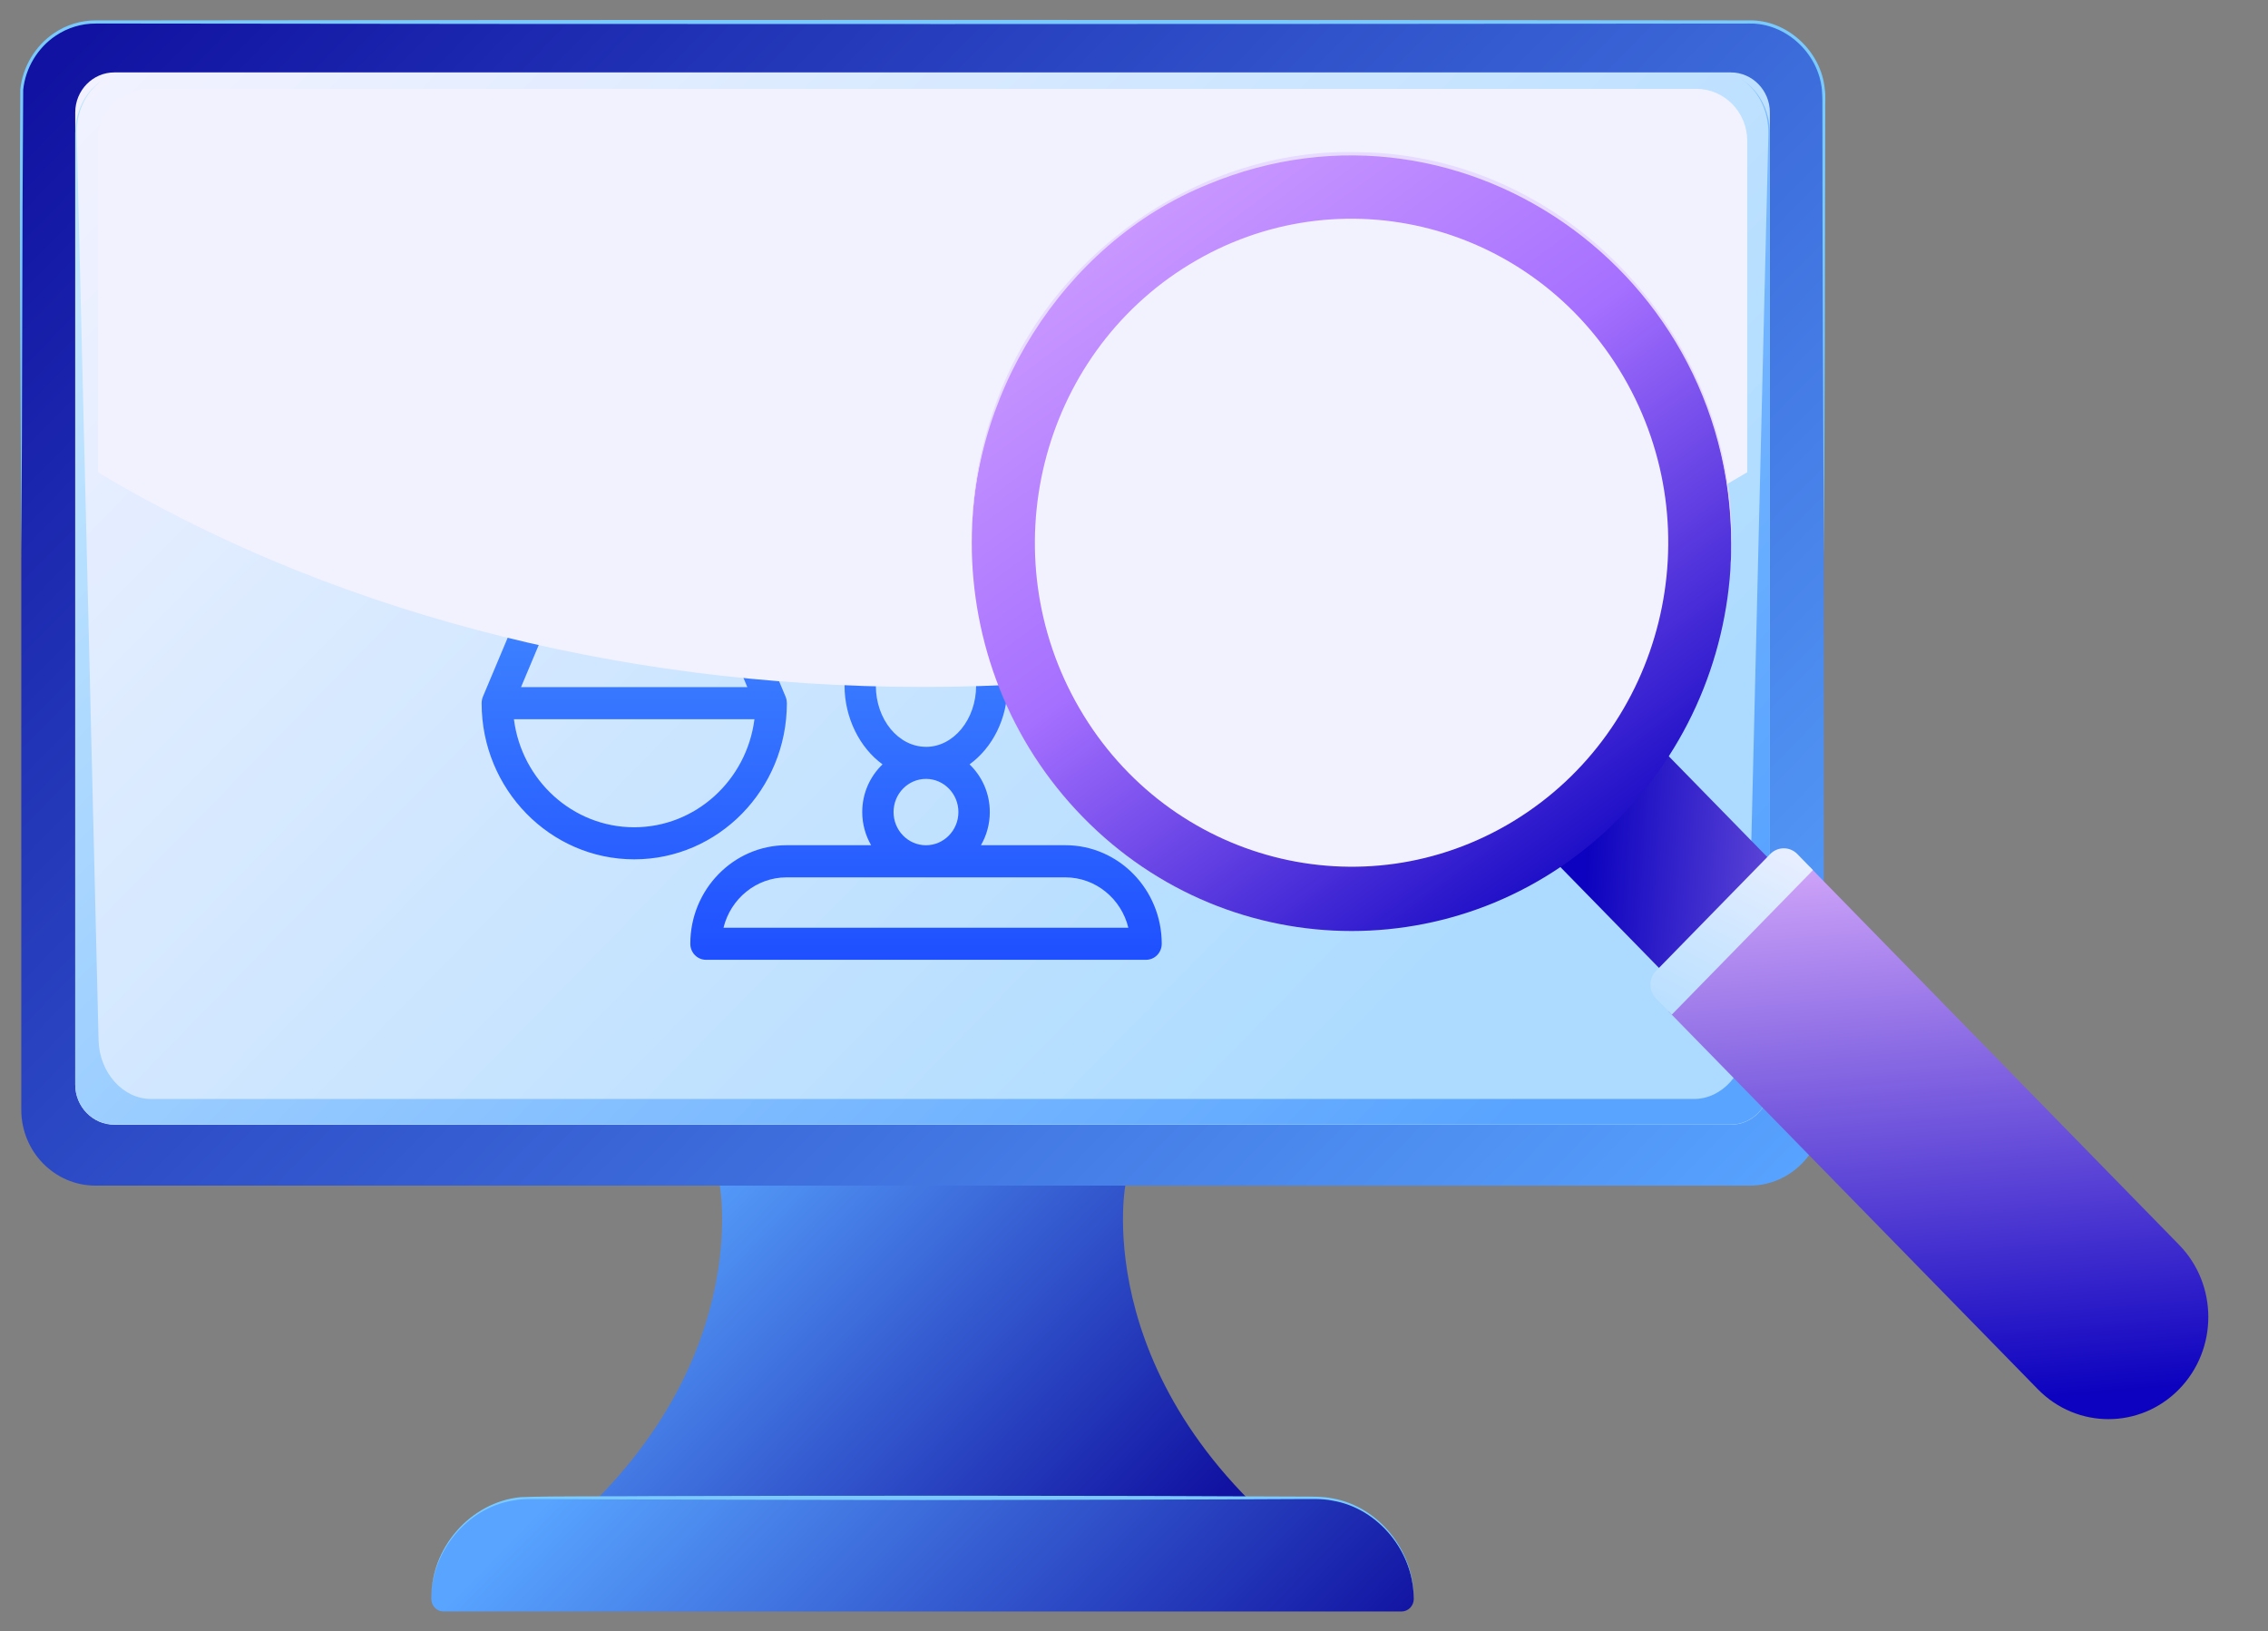 <svg width="57" height="41" viewBox="0 0 57 41" fill="none" xmlns="http://www.w3.org/2000/svg">
<rect x="0" y="0" width="57" height="41" fill="#808080" stroke="none"/>
<g clip-path="url(#clip0_29868_41961)">
<path d="M18.09 29.797C18.09 29.797 19.076 35.051 12.994 39.379H33.378C27.297 35.051 28.282 29.797 28.282 29.797H18.09H18.09Z" fill="url(#paint0_linear_29868_41961)"/>
<path d="M13.323 37.648H33.048C34.418 37.648 35.531 38.786 35.531 40.189C35.531 40.362 35.393 40.504 35.223 40.504H11.147C10.978 40.504 10.84 40.363 10.84 40.189C10.84 38.787 11.952 37.648 13.323 37.648Z" fill="url(#paint1_linear_29868_41961)"/>
<path d="M10.841 40.188C10.819 38.905 11.829 37.753 13.079 37.631C13.946 37.596 15.422 37.616 16.306 37.604C20.941 37.589 28.03 37.589 32.645 37.615C32.929 37.617 33.227 37.607 33.507 37.664C34.66 37.879 35.552 38.99 35.531 40.187C35.533 39 34.639 37.912 33.497 37.719C33.218 37.66 32.932 37.681 32.645 37.678C30.909 37.691 25.02 37.7 23.185 37.703C21.323 37.7 15.501 37.691 13.726 37.678C13.439 37.681 13.152 37.66 12.874 37.719C11.733 37.912 10.837 39 10.84 40.187L10.841 40.188Z" fill="#7ACAFF"/>
<path d="M43.972 0.555H2.4C1.37 0.555 0.535 1.409 0.535 2.463V27.893C0.535 28.946 1.37 29.8 2.4 29.8H43.972C45.002 29.8 45.837 28.946 45.837 27.893V2.463C45.837 1.409 45.002 0.555 43.972 0.555Z" fill="url(#paint2_linear_29868_41961)"/>
<path d="M43.498 1.82H2.874C2.331 1.82 1.891 2.271 1.891 2.826V27.264C1.891 27.819 2.331 28.27 2.874 28.27H43.498C44.041 28.27 44.481 27.819 44.481 27.264V2.826C44.481 2.271 44.041 1.82 43.498 1.82Z" fill="url(#paint3_linear_29868_41961)"/>
<path d="M44.481 27.259V26.729V3.352C44.481 2.757 44.182 2.24 43.749 1.985C44.174 2.243 44.458 2.77 44.443 3.376L43.894 26.146C43.875 26.959 43.282 27.622 42.576 27.622H3.796C3.09 27.622 2.497 26.959 2.477 26.146L1.928 3.375C1.914 2.769 2.198 2.242 2.622 1.984C2.189 2.239 1.891 2.756 1.891 3.351V27.259C1.891 27.811 2.333 28.264 2.874 28.264H43.498C44.038 28.264 44.481 27.812 44.481 27.259V27.259Z" fill="url(#paint4_linear_29868_41961)"/>
<path d="M0.536 14.001C0.524 10.111 0.481 6.143 0.51 2.249C0.568 1.68 0.888 1.149 1.356 0.835C1.666 0.624 2.037 0.511 2.409 0.512H3.503C14.809 0.496 32.666 0.496 43.963 0.512C44.908 0.493 45.776 1.284 45.862 2.249C45.888 2.417 45.866 2.644 45.873 2.812C45.866 6.52 45.86 10.299 45.837 14.002C45.821 10.301 45.801 6.519 45.801 2.812C45.803 2.648 45.803 2.419 45.789 2.257C45.702 1.332 44.872 0.572 43.963 0.592C32.67 0.607 14.803 0.61 3.503 0.592L2.409 0.592C2.051 0.589 1.695 0.697 1.397 0.9C0.948 1.2 0.639 1.71 0.583 2.257C0.553 6.149 0.564 10.113 0.535 14.002H0.536V14.001Z" fill="#7ACAFF"/>
<path d="M34.428 17.571C34.427 17.565 34.425 17.559 34.424 17.552C34.423 17.549 34.422 17.547 34.421 17.544C34.418 17.534 34.414 17.525 34.41 17.515C34.41 17.515 34.41 17.514 34.41 17.513L31.426 10.416C31.68 10.182 31.831 9.846 31.831 9.484C31.831 8.834 31.344 8.298 30.724 8.236C30.128 6.943 28.635 6.062 26.979 6.062C25.591 6.062 24.321 6.661 23.587 7.643C23.484 7.622 23.379 7.611 23.273 7.611C23.166 7.611 23.06 7.622 22.958 7.643C22.224 6.661 20.954 6.062 19.566 6.062C17.91 6.062 16.416 6.943 15.821 8.236C15.201 8.298 14.714 8.834 14.714 9.484C14.714 9.846 14.865 10.181 15.119 10.416L12.135 17.514C12.135 17.514 12.135 17.515 12.135 17.515C12.131 17.525 12.127 17.535 12.124 17.545C12.123 17.548 12.122 17.55 12.121 17.553C12.12 17.559 12.118 17.565 12.117 17.571C12.108 17.605 12.104 17.64 12.104 17.674C12.104 19.838 13.825 21.599 15.94 21.599C18.055 21.599 19.774 19.84 19.776 17.678C19.776 17.628 19.768 17.577 19.75 17.528C19.748 17.524 19.747 17.52 19.745 17.516C19.745 17.516 19.745 17.515 19.745 17.514L16.761 10.416C17.014 10.182 17.166 9.846 17.166 9.485C17.166 9.048 16.947 8.659 16.609 8.434C17.119 7.498 18.278 6.869 19.567 6.869C20.648 6.869 21.632 7.297 22.232 8.005C21.882 8.311 21.67 8.764 21.67 9.252C21.67 9.787 21.923 10.278 22.334 10.581C21.807 12.703 21.225 16.426 21.225 17.233C21.225 18.041 21.607 18.796 22.18 19.212C21.866 19.512 21.67 19.938 21.67 20.41C21.67 20.714 21.752 20.999 21.893 21.244H19.77C18.435 21.244 17.349 22.356 17.349 23.721C17.349 23.945 17.526 24.124 17.743 24.124H28.803C29.021 24.124 29.197 23.944 29.197 23.721C29.197 22.355 28.111 21.244 26.776 21.244H24.653C24.795 21 24.876 20.715 24.876 20.41C24.876 19.938 24.68 19.512 24.367 19.212C24.94 18.796 25.321 18.065 25.321 17.233C25.321 16.402 24.787 12.656 24.253 10.55C24.639 10.243 24.876 9.762 24.876 9.252C24.876 8.742 24.665 8.311 24.314 8.004C24.914 7.296 25.899 6.869 26.979 6.869C28.268 6.869 29.426 7.496 29.937 8.432C29.598 8.658 29.38 9.046 29.38 9.483C29.38 9.846 29.532 10.181 29.785 10.414L26.801 17.512V17.514C26.798 17.519 26.797 17.525 26.795 17.531C26.777 17.578 26.769 17.627 26.77 17.675C26.771 19.838 28.491 21.597 30.606 21.597C32.72 21.597 34.442 19.836 34.442 17.672C34.442 17.638 34.438 17.604 34.429 17.57L34.428 17.571ZM15.938 9.038C15.963 9.038 15.989 9.04 16.013 9.045C16.013 9.045 16.014 9.045 16.015 9.045C16.224 9.082 16.375 9.267 16.375 9.485C16.375 9.664 16.272 9.825 16.11 9.896C16.001 9.945 15.874 9.944 15.765 9.896C15.604 9.826 15.5 9.664 15.5 9.485C15.5 9.238 15.696 9.038 15.938 9.038H15.938ZM15.938 10.739C15.971 10.739 16.003 10.738 16.034 10.735L18.782 17.27H13.095L15.842 10.735C15.874 10.737 15.906 10.739 15.938 10.739ZM15.938 20.793C14.391 20.793 13.109 19.607 12.916 18.077H18.961C18.767 19.607 17.485 20.793 15.938 20.793ZM23.59 8.485C23.891 8.616 24.086 8.918 24.086 9.253C24.086 9.588 23.904 9.867 23.623 10.005C23.597 10.018 23.57 10.029 23.542 10.04C23.524 10.047 23.506 10.051 23.488 10.057C23.478 10.06 23.468 10.063 23.458 10.066C23.441 10.069 23.423 10.072 23.405 10.075C23.394 10.078 23.382 10.08 23.37 10.082C23.355 10.083 23.34 10.084 23.325 10.085C23.31 10.085 23.295 10.087 23.281 10.087C23.261 10.087 23.243 10.086 23.224 10.085C23.215 10.085 23.206 10.085 23.197 10.083C23.173 10.081 23.148 10.077 23.123 10.072C23.12 10.072 23.117 10.072 23.114 10.071C23.057 10.06 23.001 10.041 22.947 10.017C22.649 9.886 22.457 9.586 22.457 9.253C22.457 8.92 22.652 8.616 22.954 8.485C23.054 8.441 23.161 8.418 23.272 8.418C23.383 8.418 23.49 8.44 23.591 8.485L23.59 8.485ZM28.359 23.319H18.183C18.36 22.592 19.004 22.052 19.768 22.052H26.774C27.538 22.052 28.182 22.592 28.358 23.319H28.359ZM22.457 20.411C22.457 19.951 22.822 19.577 23.272 19.577C23.721 19.577 24.087 19.951 24.087 20.411C24.087 20.871 23.721 21.245 23.272 21.245C22.822 21.245 22.457 20.871 22.457 20.411ZM23.272 18.771C22.577 18.771 22.012 18.082 22.012 17.235C22.012 16.564 22.549 13.025 23.072 10.882C23.077 10.882 23.081 10.882 23.085 10.883C23.115 10.887 23.145 10.889 23.174 10.891C23.178 10.891 23.182 10.891 23.186 10.892C23.215 10.894 23.244 10.894 23.273 10.894C23.277 10.894 23.281 10.894 23.287 10.894C23.298 10.894 23.308 10.894 23.319 10.894C23.343 10.894 23.367 10.892 23.391 10.89C23.403 10.889 23.414 10.888 23.425 10.887C23.449 10.885 23.474 10.882 23.497 10.879C23.505 10.878 23.512 10.877 23.519 10.876C24.043 12.998 24.532 16.566 24.532 17.236C24.532 18.083 23.966 18.772 23.273 18.772L23.272 18.771ZM30.604 10.739C30.637 10.739 30.669 10.738 30.701 10.735L33.448 17.27H27.761L30.508 10.735C30.54 10.737 30.573 10.739 30.604 10.739ZM31.042 9.485C31.042 9.664 30.938 9.826 30.778 9.896C30.668 9.945 30.542 9.945 30.431 9.896C30.271 9.826 30.167 9.664 30.167 9.486C30.167 9.268 30.319 9.083 30.528 9.046C30.528 9.046 30.528 9.046 30.529 9.046C30.554 9.041 30.579 9.039 30.604 9.039C30.845 9.039 31.042 9.239 31.042 9.486V9.485ZM30.604 20.793C29.057 20.793 27.775 19.607 27.582 18.077H33.627C33.433 19.607 32.151 20.793 30.604 20.793Z" fill="url(#paint5_linear_29868_41961)"/>
<path d="M42.637 2.234H3.736C3.034 2.234 2.461 2.821 2.461 3.539V11.87C8.078 15.238 15.304 17.266 23.186 17.266C31.069 17.266 38.294 15.239 43.912 11.87V3.539C43.912 2.821 43.338 2.234 42.637 2.234Z" fill="#F2F2FF"/>
<path d="M40.645 17.683L37.922 20.469L42.647 25.303L45.37 22.518L40.645 17.683Z" fill="url(#paint6_linear_29868_41961)"/>
<path d="M54.765 34.918C53.785 35.92 52.196 35.92 51.216 34.918L41.934 25.42L45.482 21.789L54.765 31.287C55.745 32.289 55.745 33.915 54.765 34.918Z" fill="url(#paint7_linear_29868_41961)"/>
<path d="M27.218 6.728C23.49 10.542 23.49 16.726 27.218 20.54C30.945 24.354 36.989 24.354 40.717 20.54C44.444 16.726 44.444 10.542 40.717 6.728C36.989 2.914 30.945 2.914 27.218 6.728ZM39.15 18.937C36.288 21.866 31.647 21.866 28.784 18.937C25.921 16.008 25.921 11.259 28.784 8.33C31.646 5.401 36.287 5.401 39.15 8.33C42.012 11.259 42.012 16.008 39.15 18.937Z" fill="url(#paint8_linear_29868_41961)"/>
<path d="M41.62 24.403L44.491 21.465C44.678 21.274 44.983 21.274 45.17 21.465L45.565 21.87L42.016 25.502L41.62 25.097C41.433 24.906 41.433 24.594 41.62 24.403Z" fill="url(#paint9_linear_29868_41961)"/>
<path d="M38.04 20.637C41.816 18.335 43.054 13.338 40.805 9.474C38.556 5.611 33.672 4.344 29.895 6.646C26.12 8.947 24.882 13.944 27.131 17.808C29.38 21.672 34.264 22.938 38.04 20.637Z" fill="#F2F2FF"/>
<path d="M43.489 14.334C43.945 7.135 36.876 1.92 30.351 4.637C26.72 6.113 24.257 10.015 24.43 14.015C24.371 12.692 24.578 11.357 25.037 10.115C26.401 6.345 30.194 3.711 34.125 3.824C39.553 3.876 43.956 8.793 43.489 14.334H43.489Z" fill="#E7DBFF"/>
</g>
<defs>
<linearGradient id="paint0_linear_29868_41961" x1="16.218" y1="30.066" x2="27.312" y2="40.908" gradientUnits="userSpaceOnUse">
<stop stop-color="#58A4FF"/>
<stop offset="1" stop-color="#1112A1"/>
</linearGradient>
<linearGradient id="paint1_linear_29868_41961" x1="17.499" y1="33.912" x2="30.224" y2="46.347" gradientUnits="userSpaceOnUse">
<stop stop-color="#58A4FF"/>
<stop offset="1" stop-color="#1112A1"/>
</linearGradient>
<linearGradient id="paint2_linear_29868_41961" x1="41.353" y1="33.767" x2="4.905" y2="-1.856" gradientUnits="userSpaceOnUse">
<stop stop-color="#58A4FF"/>
<stop offset="1" stop-color="#1112A1"/>
</linearGradient>
<linearGradient id="paint3_linear_29868_41961" x1="6.419" y1="-2.11" x2="35.111" y2="25.931" gradientUnits="userSpaceOnUse">
<stop stop-color="#F2F2FF"/>
<stop offset="1" stop-color="#ACDBFF"/>
</linearGradient>
<linearGradient id="paint4_linear_29868_41961" x1="-1.427" y1="-10.013" x2="37.782" y2="28.307" gradientUnits="userSpaceOnUse">
<stop stop-color="#86DFFF"/>
<stop offset="0.27" stop-color="#C2E6FF"/>
<stop offset="1" stop-color="#59A4FF"/>
</linearGradient>
<linearGradient id="paint5_linear_29868_41961" x1="23.272" y1="2.825" x2="23.272" y2="31.755" gradientUnits="userSpaceOnUse">
<stop stop-color="#6BCEFF"/>
<stop offset="1" stop-color="#0422FF"/>
</linearGradient>
<linearGradient id="paint6_linear_29868_41961" x1="52.577" y1="22.26" x2="39.849" y2="21.485" gradientUnits="userSpaceOnUse">
<stop stop-color="#E5B6FF"/>
<stop offset="1" stop-color="#0C02BF"/>
</linearGradient>
<linearGradient id="paint7_linear_29868_41961" x1="56.967" y1="19.222" x2="58.214" y2="34.612" gradientUnits="userSpaceOnUse">
<stop stop-color="#E5B6FF"/>
<stop offset="1" stop-color="#0C02BF"/>
</linearGradient>
<linearGradient id="paint8_linear_29868_41961" x1="24.544" y1="0.224" x2="40.895" y2="22.45" gradientUnits="userSpaceOnUse">
<stop stop-color="#E5B6FF"/>
<stop offset="0.55" stop-color="#A670FF"/>
<stop offset="1" stop-color="#0C02BF"/>
</linearGradient>
<linearGradient id="paint9_linear_29868_41961" x1="45.038" y1="20.183" x2="41.61" y2="26.814" gradientUnits="userSpaceOnUse">
<stop stop-color="#F2F2FF"/>
<stop offset="1" stop-color="#ACDBFF"/>
</linearGradient>
<clipPath id="clip0_29868_41961">
<rect width="56" height="40" fill="white" transform="translate(0.5 0.5)"/>
</clipPath>
</defs>
</svg>

